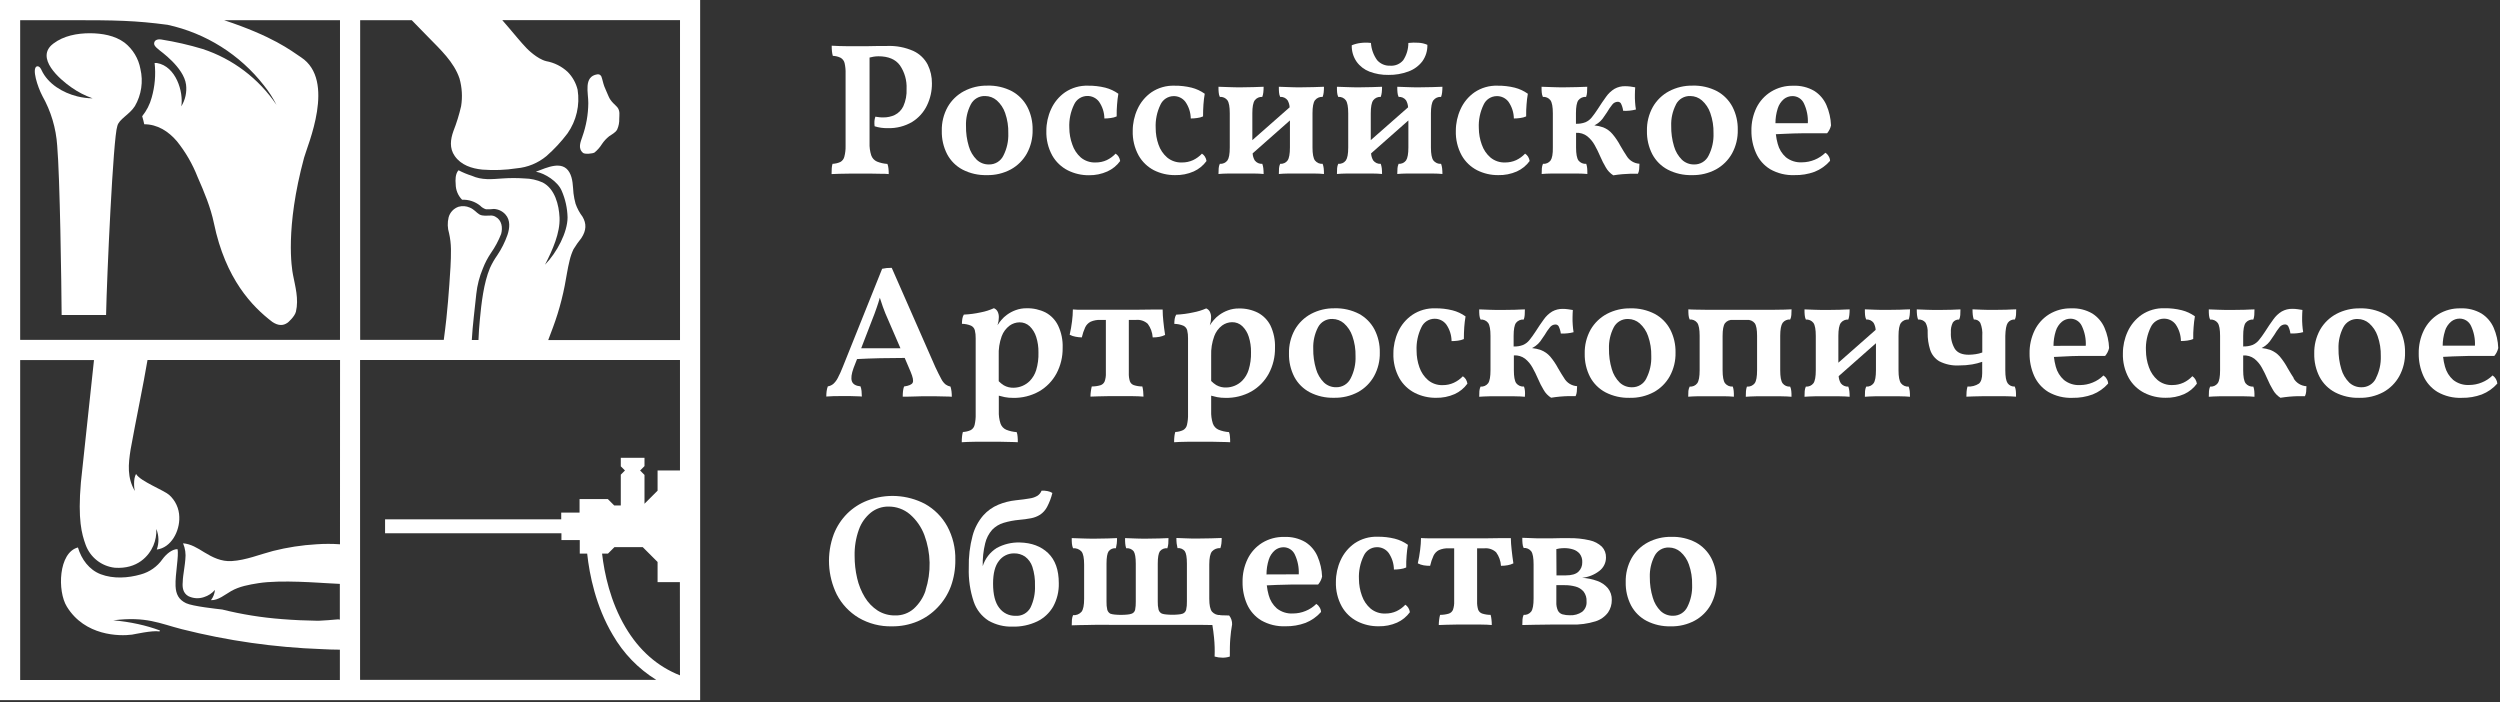 <?xml version="1.0" encoding="UTF-8"?> <svg xmlns="http://www.w3.org/2000/svg" width="844" height="237" viewBox="0 0 844 237" fill="none"><rect x="0" y="0" width="844" height="237" fill="#333333" stroke="none"/><g clip-path="url(#clip0_208_355)"><path d="M285.05 52.9C284.963 53.272 284.8 53.623 284.571 53.929C284.342 54.236 284.053 54.491 283.72 54.68C282.883 55.061 281.979 55.275 281.06 55.31C280.919 55.785 280.831 56.275 280.8 56.77C280.8 57.32 280.74 57.97 280.74 58.77C281.42 58.72 282.31 58.69 283.44 58.67L287.02 58.61H290.64H294.1L297.4 58.67C298.4 58.67 299.31 58.67 300.03 58.77C300.03 58.09 300.03 57.46 299.94 56.86C299.895 56.339 299.777 55.828 299.59 55.34C298.382 55.265 297.194 54.998 296.07 54.55C295.619 54.352 295.214 54.064 294.881 53.703C294.547 53.341 294.291 52.915 294.13 52.45C293.695 51.087 293.502 49.659 293.56 48.23V19.43C294.08 19.3 294.56 19.19 294.95 19.13C295.477 19.052 296.008 19.009 296.54 19C299.88 19 302.31 20 303.81 22.05C305.405 24.385 306.194 27.176 306.06 30C306.163 32.027 305.783 34.049 304.95 35.9C304.338 37.168 303.321 38.195 302.06 38.82C300.869 39.37 299.572 39.65 298.26 39.64C297.79 39.64 297.33 39.64 296.89 39.58C296.45 39.52 295.99 39.47 295.53 39.39C295.356 39.87 295.248 40.371 295.21 40.88C295.172 41.464 295.192 42.05 295.27 42.63C296.708 43.087 298.212 43.3 299.72 43.26C302.603 43.355 305.453 42.63 307.94 41.17C310.102 39.83 311.837 37.901 312.94 35.61C314.065 33.285 314.64 30.733 314.62 28.15C314.647 25.954 314.157 23.782 313.19 21.81C312.143 19.809 310.472 18.204 308.43 17.24C305.606 15.972 302.523 15.383 299.43 15.52H296.8L293.08 15.59H289.91H285.78C284.17 15.59 282.5 15.52 280.78 15.43C280.776 16.078 280.807 16.725 280.87 17.37C280.923 17.874 281.02 18.373 281.16 18.86C282.084 18.883 282.992 19.108 283.82 19.52C284.143 19.71 284.426 19.963 284.651 20.263C284.876 20.564 285.039 20.906 285.13 21.27C285.399 22.457 285.513 23.674 285.47 24.89V49.28C285.501 50.5 285.359 51.719 285.05 52.9Z" fill="white"></path><path d="M325 57.28C327.51 58.562 330.302 59.195 333.12 59.12C335.962 59.193 338.775 58.524 341.28 57.18C343.54 55.93 345.407 54.073 346.67 51.82C348.007 49.37 348.676 46.611 348.61 43.82C348.666 41.133 348.054 38.473 346.83 36.08C345.662 33.854 343.863 32.021 341.66 30.81C339.087 29.468 336.21 28.814 333.31 28.91C330.571 28.865 327.866 29.508 325.44 30.78C323.148 31.995 321.245 33.832 319.95 36.08C318.568 38.559 317.878 41.363 317.95 44.2C317.889 46.933 318.511 49.638 319.76 52.07C320.944 54.294 322.77 56.109 325 57.28ZM327.73 35.28C328.182 34.382 328.885 33.635 329.752 33.127C330.62 32.62 331.616 32.374 332.62 32.42C334.042 32.433 335.414 32.95 336.49 33.88C337.797 35.034 338.779 36.509 339.34 38.16C340.105 40.357 340.464 42.675 340.4 45C340.499 47.606 339.932 50.195 338.75 52.52C338.311 53.438 337.616 54.21 336.748 54.742C335.88 55.274 334.877 55.544 333.86 55.52C332.332 55.549 330.853 54.978 329.74 53.93C328.475 52.67 327.556 51.107 327.07 49.39C326.4 47.159 326.08 44.839 326.12 42.51C326.026 40.017 326.573 37.541 327.71 35.32L327.73 35.28Z" fill="white"></path><path d="M373.85 57.88C375.572 57.104 377.062 55.89 378.17 54.36C378.089 53.833 377.906 53.327 377.63 52.87C377.372 52.469 377.031 52.128 376.63 51.87C375.773 52.778 374.756 53.52 373.63 54.06C372.454 54.596 371.173 54.866 369.88 54.85C368.063 54.928 366.281 54.329 364.88 53.17C363.547 51.984 362.553 50.466 362 48.77C361.349 46.981 361.01 45.094 361 43.19C360.867 40.459 361.424 37.739 362.62 35.28C363.007 34.431 363.626 33.71 364.407 33.2C365.188 32.69 366.098 32.413 367.03 32.4C367.802 32.38 368.568 32.545 369.264 32.88C369.96 33.216 370.565 33.713 371.03 34.33C372.19 35.995 372.821 37.971 372.84 40C373.56 39.998 374.278 39.945 374.99 39.84C375.681 39.766 376.356 39.583 376.99 39.3C376.99 37.86 376.99 36.54 377.12 35.3C377.204 34.077 377.351 32.858 377.56 31.65C376.22 30.695 374.714 29.997 373.12 29.59C371.229 29.126 369.287 28.904 367.34 28.93C364.581 28.833 361.862 29.61 359.57 31.15C357.509 32.594 355.875 34.566 354.84 36.86C353.788 39.15 353.246 41.64 353.25 44.16C353.155 47.072 353.846 49.957 355.25 52.51C356.47 54.653 358.292 56.392 360.49 57.51C362.706 58.618 365.153 59.184 367.63 59.16C369.772 59.192 371.895 58.755 373.85 57.88Z" fill="white"></path><path d="M389.56 57.47C391.775 58.578 394.223 59.144 396.7 59.12C398.866 59.176 401.017 58.753 403 57.88C404.722 57.103 406.212 55.89 407.32 54.36C407.244 53.832 407.06 53.325 406.78 52.87C406.522 52.469 406.181 52.128 405.78 51.87C404.924 52.78 403.907 53.522 402.78 54.06C401.603 54.596 400.323 54.866 399.03 54.85C397.213 54.928 395.431 54.329 394.03 53.17C392.69 52.003 391.682 50.502 391.11 48.82C390.475 47.028 390.154 45.141 390.16 43.24C390.027 40.509 390.584 37.789 391.78 35.33C392.167 34.481 392.786 33.76 393.567 33.25C394.348 32.74 395.258 32.463 396.19 32.45C396.962 32.43 397.728 32.594 398.424 32.93C399.12 33.266 399.725 33.763 400.19 34.38C401.34 36.031 401.971 37.988 402 40C402.72 39.998 403.438 39.945 404.15 39.84C404.841 39.767 405.516 39.585 406.15 39.3C406.15 37.86 406.2 36.54 406.28 35.3C406.364 34.077 406.511 32.858 406.72 31.65C405.381 30.694 403.875 29.995 402.28 29.59C400.389 29.126 398.447 28.904 396.5 28.93C393.741 28.836 391.023 29.613 388.73 31.15C386.669 32.594 385.035 34.566 384 36.86C382.948 39.15 382.406 41.64 382.41 44.16C382.315 47.072 383.006 49.957 384.41 52.51C385.612 54.626 387.401 56.348 389.56 57.47Z" fill="white"></path><path d="M414.38 54.17C414.082 54.561 413.69 54.87 413.241 55.07C412.792 55.269 412.3 55.352 411.81 55.31C411.593 55.779 411.464 56.284 411.43 56.8C411.38 57.33 411.36 57.97 411.36 58.74C412.29 58.65 413.45 58.6 414.82 58.58C416.19 58.56 417.62 58.58 419.11 58.58C420.6 58.58 421.87 58.58 423.2 58.58C424.53 58.58 425.66 58.65 426.6 58.74C426.603 58.092 426.57 57.444 426.5 56.8C426.442 56.291 426.325 55.791 426.15 55.31C425.665 55.346 425.179 55.26 424.736 55.061C424.292 54.862 423.905 54.556 423.61 54.17C423.178 53.444 422.931 52.624 422.89 51.78L435.48 40.66V49.79C435.48 51.95 435.22 53.4 434.69 54.17C434.402 54.557 434.021 54.864 433.582 55.064C433.143 55.263 432.661 55.348 432.18 55.31C431.967 55.781 431.839 56.285 431.8 56.8C431.8 57.33 431.74 57.97 431.74 58.74C432.63 58.65 433.74 58.6 435.07 58.58C436.4 58.56 437.79 58.58 439.23 58.58C440.67 58.58 442.13 58.58 443.51 58.58C444.89 58.58 446.04 58.65 446.97 58.74C446.976 58.092 446.946 57.444 446.88 56.8C446.819 56.291 446.698 55.791 446.52 55.31C446.026 55.349 445.53 55.266 445.077 55.067C444.623 54.868 444.225 54.56 443.92 54.17C443.37 53.4 443.1 51.95 443.1 49.79V38.24C443.1 36.08 443.37 34.62 443.92 33.86C444.224 33.468 444.621 33.158 445.075 32.957C445.529 32.757 446.025 32.672 446.52 32.71C446.702 32.22 446.823 31.709 446.88 31.19C446.944 30.559 446.974 29.924 446.97 29.29L443.51 29.41C442.13 29.46 440.71 29.48 439.23 29.48C437.75 29.48 436.4 29.48 435.07 29.41L431.74 29.29C431.74 30.01 431.74 30.64 431.8 31.19C431.835 31.715 431.963 32.23 432.18 32.71C432.661 32.674 433.144 32.761 433.583 32.962C434.022 33.163 434.403 33.472 434.69 33.86C435.101 34.585 435.338 35.397 435.38 36.23L422.79 47.31V38.24C422.79 36.08 423.06 34.62 423.61 33.86C423.905 33.473 424.292 33.165 424.735 32.965C425.178 32.764 425.664 32.676 426.15 32.71C426.328 32.219 426.446 31.709 426.5 31.19C426.568 30.559 426.601 29.925 426.6 29.29L423.2 29.41C421.87 29.46 420.5 29.48 419.11 29.48C417.72 29.48 416.2 29.48 414.82 29.41L411.36 29.29C411.36 30.01 411.36 30.64 411.43 31.19C411.46 31.716 411.589 32.232 411.81 32.71C412.3 32.669 412.793 32.754 413.243 32.955C413.692 33.156 414.083 33.467 414.38 33.86C414.91 34.62 415.17 36.08 415.17 38.24V49.79C415.17 52 414.91 53.4 414.38 54.17Z" fill="white"></path><path d="M462.33 24.18C464.377 24.953 466.552 25.33 468.74 25.29C471.035 25.327 473.317 24.937 475.47 24.14C477.331 23.472 478.962 22.285 480.17 20.72C481.341 19.096 481.942 17.131 481.88 15.13C480.931 14.717 479.914 14.479 478.88 14.43C477.74 14.348 476.595 14.371 475.46 14.5C475.468 16.563 474.87 18.583 473.74 20.31C473.211 20.947 472.537 21.448 471.776 21.774C471.014 22.099 470.186 22.238 469.36 22.18C468.527 22.223 467.695 22.078 466.926 21.754C466.157 21.43 465.471 20.936 464.92 20.31C463.692 18.608 462.968 16.594 462.83 14.5C461.691 14.36 460.539 14.36 459.4 14.5C458.352 14.624 457.326 14.889 456.35 15.29C456.293 17.272 456.871 19.22 458 20.85C459.091 22.356 460.595 23.513 462.33 24.18Z" fill="white"></path><path d="M454.36 54.17C454.064 54.563 453.673 54.874 453.223 55.074C452.773 55.273 452.28 55.354 451.79 55.31C451.577 55.781 451.449 56.285 451.41 56.8C451.41 57.33 451.35 57.97 451.35 58.74C452.28 58.65 453.43 58.6 454.81 58.58C456.19 58.56 457.61 58.58 459.09 58.58C460.57 58.58 461.85 58.58 463.19 58.58C464.53 58.58 465.65 58.65 466.58 58.74C466.586 58.092 466.556 57.444 466.49 56.8C466.428 56.292 466.311 55.792 466.14 55.31C465.655 55.346 465.169 55.26 464.726 55.061C464.283 54.862 463.896 54.556 463.6 54.17C463.168 53.444 462.921 52.624 462.88 51.78L475.47 40.66V49.79C475.47 51.95 475.2 53.4 474.68 54.17C474.392 54.556 474.01 54.863 473.572 55.062C473.133 55.262 472.651 55.347 472.17 55.31C471.957 55.781 471.829 56.285 471.79 56.8C471.74 57.33 471.72 57.97 471.72 58.74C472.61 58.65 473.72 58.6 475.06 58.58C476.4 58.56 477.77 58.58 479.21 58.58C480.65 58.58 482.12 58.58 483.5 58.58C484.88 58.58 486.03 58.65 486.96 58.74C486.963 58.092 486.93 57.444 486.86 56.8C486.803 56.291 486.685 55.791 486.51 55.31C486.016 55.349 485.52 55.266 485.067 55.067C484.613 54.868 484.216 54.56 483.91 54.17C483.36 53.4 483.08 51.95 483.08 49.79V38.24C483.08 36.08 483.36 34.62 483.91 33.86C484.215 33.468 484.611 33.158 485.065 32.957C485.519 32.757 486.015 32.672 486.51 32.71C486.688 32.219 486.806 31.709 486.86 31.19C486.928 30.559 486.961 29.925 486.96 29.29L483.5 29.41C482.12 29.46 480.69 29.48 479.21 29.48C477.73 29.48 476.39 29.48 475.06 29.41L471.72 29.29C471.72 30.01 471.72 30.64 471.79 31.19C471.825 31.715 471.954 32.23 472.17 32.71C472.651 32.675 473.134 32.762 473.572 32.963C474.011 33.164 474.392 33.473 474.68 33.86C475.092 34.585 475.328 35.397 475.37 36.23L462.77 47.31V38.24C462.77 36.08 463.05 34.62 463.6 33.86C463.895 33.473 464.282 33.165 464.725 32.965C465.168 32.764 465.655 32.676 466.14 32.71C466.314 32.218 466.431 31.708 466.49 31.19C466.554 30.559 466.584 29.924 466.58 29.29L463.19 29.41C461.85 29.46 460.49 29.48 459.09 29.48C457.69 29.48 456.18 29.48 454.81 29.41L451.35 29.29C451.35 30.01 451.35 30.64 451.41 31.19C451.445 31.715 451.574 32.23 451.79 32.71C452.281 32.668 452.774 32.751 453.224 32.952C453.674 33.153 454.065 33.466 454.36 33.86C454.89 34.62 455.16 36.08 455.16 38.24V49.79C455.16 52 454.89 53.4 454.36 54.17Z" fill="white"></path><path d="M498.67 57.47C500.885 58.58 503.333 59.145 505.81 59.12C507.969 59.172 510.113 58.749 512.09 57.88C513.812 57.104 515.302 55.89 516.41 54.36C516.329 53.833 516.146 53.327 515.87 52.87C515.612 52.469 515.271 52.128 514.87 51.87C514.016 52.781 512.998 53.524 511.87 54.06C510.693 54.594 509.413 54.864 508.12 54.85C506.32 54.916 504.558 54.318 503.17 53.17C501.83 52.003 500.823 50.502 500.25 48.82C499.599 47.031 499.26 45.144 499.25 43.24C499.117 40.509 499.674 37.789 500.87 35.33C501.257 34.481 501.876 33.76 502.657 33.25C503.438 32.74 504.348 32.463 505.28 32.45C506.052 32.43 506.818 32.595 507.514 32.93C508.21 33.266 508.815 33.763 509.28 34.38C510.418 36.036 511.044 37.991 511.08 40C511.8 39.998 512.518 39.945 513.23 39.84C513.921 39.766 514.596 39.583 515.23 39.3C515.23 37.86 515.23 36.54 515.36 35.3C515.444 34.077 515.591 32.858 515.8 31.65C514.46 30.695 512.954 29.997 511.36 29.59C509.469 29.126 507.527 28.904 505.58 28.93C502.821 28.833 500.102 29.61 497.81 31.15C495.745 32.59 494.111 34.563 493.08 36.86C492.028 39.15 491.486 41.64 491.49 44.16C491.395 47.072 492.086 49.957 493.49 52.51C494.7 54.63 496.5 56.353 498.67 57.47Z" fill="white"></path><path d="M523.48 54.17C523.184 54.563 522.793 54.874 522.343 55.074C521.893 55.273 521.4 55.354 520.91 55.31C520.697 55.781 520.569 56.285 520.53 56.8C520.53 57.33 520.47 57.97 520.47 58.74C521.4 58.65 522.55 58.6 523.93 58.58C525.31 58.56 526.73 58.58 528.21 58.58C529.69 58.58 531.06 58.58 532.43 58.58C533.8 58.58 534.96 58.65 535.89 58.74C535.89 57.97 535.89 57.33 535.83 56.8C535.792 56.291 535.684 55.79 535.51 55.31C535.011 55.355 534.509 55.273 534.05 55.074C533.591 54.875 533.188 54.564 532.88 54.17C532.35 53.4 532.08 51.95 532.08 49.79V44.84C533.439 44.756 534.782 45.168 535.86 46C536.885 46.826 537.738 47.845 538.37 49C539.061 50.236 539.685 51.508 540.24 52.81C540.791 54.097 541.425 55.346 542.14 56.55C542.748 57.622 543.61 58.529 544.65 59.19C545.71 59.02 546.73 58.89 547.7 58.81C548.67 58.73 549.6 58.67 550.49 58.65H552.97C553.193 58.181 553.332 57.677 553.38 57.16C553.446 56.535 553.479 55.908 553.48 55.28C552.592 55.227 551.732 54.956 550.973 54.492C550.215 54.029 549.582 53.386 549.13 52.62C548.55 51.77 547.87 50.62 547.06 49.25C546.311 47.823 545.409 46.482 544.37 45.25C543.535 44.255 542.466 43.482 541.26 43C540.291 42.655 539.284 42.43 538.26 42.33C538.677 42.11 539.081 41.866 539.47 41.6C540.063 41.175 540.589 40.662 541.03 40.08C541.47 39.49 541.97 38.77 542.52 37.92C543.051 36.992 543.656 36.11 544.33 35.28C544.544 35.002 544.818 34.775 545.131 34.615C545.444 34.456 545.789 34.369 546.14 34.36C546.349 34.353 546.557 34.399 546.744 34.493C546.931 34.588 547.091 34.727 547.21 34.9C547.608 35.687 547.868 36.536 547.98 37.41C549.431 37.484 550.884 37.336 552.29 36.97C552.153 36.172 552.059 35.368 552.01 34.56C551.942 33.672 551.918 32.781 551.94 31.89C551.94 31 552 30.2 552.04 29.48C551.62 29.39 551.04 29.31 550.45 29.22C549.86 29.143 549.265 29.103 548.67 29.1C547.408 29.066 546.161 29.373 545.06 29.99C543.944 30.672 542.98 31.578 542.23 32.65C541.36 33.84 540.4 35.25 539.35 36.9C538.731 37.857 538.063 38.781 537.35 39.67C536.782 40.373 536.051 40.925 535.22 41.28C534.204 41.657 533.123 41.83 532.04 41.79V38.24C532.04 36.08 532.31 34.62 532.84 33.86C533.147 33.464 533.549 33.151 534.008 32.95C534.468 32.749 534.97 32.667 535.47 32.71C535.647 32.221 535.755 31.709 535.79 31.19C535.79 30.64 535.85 30.01 535.85 29.29L532.39 29.41C531.02 29.46 529.61 29.48 528.17 29.48C526.73 29.48 525.26 29.48 523.89 29.41L520.43 29.29C520.43 30.01 520.43 30.64 520.49 31.19C520.525 31.715 520.654 32.23 520.87 32.71C521.361 32.668 521.854 32.751 522.304 32.952C522.754 33.153 523.145 33.466 523.44 33.86C523.97 34.62 524.24 36.08 524.24 38.24V49.79C524.28 52 524 53.4 523.48 54.17Z" fill="white"></path><path d="M563.06 57.28C565.57 58.562 568.362 59.195 571.18 59.12C574.022 59.193 576.835 58.524 579.34 57.18C581.6 55.93 583.467 54.073 584.73 51.82C586.067 49.37 586.736 46.611 586.67 43.82C586.726 41.133 586.114 38.473 584.89 36.08C583.722 33.854 581.924 32.021 579.72 30.81C577.147 29.468 574.271 28.814 571.37 28.91C568.632 28.865 565.926 29.508 563.5 30.78C561.208 31.995 559.305 33.832 558.01 36.08C556.628 38.559 555.938 41.363 556.01 44.2C555.949 46.933 556.571 49.638 557.82 52.07C559.004 54.294 560.83 56.109 563.06 57.28ZM565.79 35.28C566.242 34.382 566.945 33.635 567.812 33.127C568.68 32.62 569.676 32.374 570.68 32.42C572.102 32.433 573.474 32.95 574.55 33.88C575.857 35.034 576.839 36.509 577.4 38.16C578.172 40.356 578.538 42.673 578.48 45C578.58 47.606 578.012 50.195 576.83 52.52C576.391 53.438 575.696 54.21 574.828 54.742C573.96 55.274 572.958 55.544 571.94 55.52C570.412 55.549 568.933 54.978 567.82 53.93C566.556 52.67 565.636 51.107 565.15 49.39C564.48 47.159 564.16 44.839 564.2 42.51C564.106 40.017 564.653 37.541 565.79 35.32V35.28Z" fill="white"></path><path d="M617.83 54.3C617.812 53.734 617.639 53.184 617.33 52.71C617.072 52.245 616.701 51.852 616.25 51.57C614.138 53.616 611.32 54.772 608.38 54.8C606.411 54.922 604.467 54.314 602.92 53.09C601.573 51.893 600.613 50.324 600.16 48.58C599.859 47.51 599.648 46.416 599.53 45.31L602.82 45.16C604.66 45.07 606.47 45.02 608.25 45C610.03 44.98 611.67 45 613.17 45H616.82C617.477 44.237 617.934 43.323 618.15 42.34C618.068 39.976 617.542 37.649 616.6 35.48C615.741 33.51 614.313 31.842 612.5 30.69C610.346 29.441 607.878 28.837 605.39 28.95C602.756 28.88 600.158 29.575 597.91 30.95C595.804 32.251 594.103 34.114 593 36.33C591.824 38.763 591.235 41.438 591.28 44.14C591.249 46.74 591.781 49.316 592.84 51.69C593.838 53.942 595.498 55.836 597.6 57.12C600.099 58.543 602.947 59.236 605.82 59.12C608.13 59.174 610.43 58.794 612.6 58C614.614 57.203 616.408 55.934 617.83 54.3ZM600.16 36.62C600.537 35.382 601.263 34.278 602.25 33.44C603.056 32.802 604.052 32.45 605.08 32.44C605.902 32.424 606.711 32.648 607.407 33.085C608.104 33.522 608.657 34.153 609 34.9C609.986 36.99 610.443 39.291 610.33 41.6H599.39C599.388 39.91 599.648 38.23 600.16 36.62Z" fill="white"></path><path d="M284.48 133.71H286.8L289.15 133.78C289.89 133.78 290.49 133.83 290.96 133.87C290.959 133.245 290.926 132.621 290.86 132C290.807 131.468 290.689 130.944 290.51 130.44C288.9 130.28 287.93 129.69 287.59 128.7C287.25 127.71 287.44 126.22 288.17 124.22L289.34 121.22C291.81 121.09 294.4 120.99 297.15 120.93C299.9 120.87 302.8 120.84 305.43 120.84L307.43 125.53C308.19 127.35 308.43 128.53 308.13 129.18C307.83 129.83 306.86 130.23 305.21 130.48C305.033 130.974 304.915 131.488 304.86 132.01C304.792 132.641 304.759 133.275 304.76 133.91H306.48L308.83 133.85L311.27 133.78H313.21H315.81L318.95 133.85C319.95 133.85 320.78 133.9 321.33 133.94C321.336 133.335 321.302 132.731 321.23 132.13C321.163 131.581 321.049 131.039 320.89 130.51C320.307 130.397 319.755 130.162 319.27 129.82C318.641 129.311 318.132 128.669 317.78 127.94C317.27 127.03 316.61 125.69 315.78 123.94L301.05 90.42C300.479 90.414 299.908 90.437 299.34 90.49C298.825 90.541 298.314 90.624 297.81 90.74L284.55 123.81C284.052 125.113 283.477 126.385 282.83 127.62C282.448 128.373 281.933 129.05 281.31 129.62C280.781 130.053 280.146 130.336 279.47 130.44C279.261 130.983 279.123 131.551 279.06 132.13C278.991 132.707 278.958 133.288 278.96 133.87L281.37 133.74C282.39 133.73 283.42 133.71 284.48 133.71ZM294.38 108.13C294.98 106.65 295.53 105.17 296.03 103.69C296.38 102.69 296.72 101.62 297.03 100.51C297.36 101.57 297.7 102.59 298.03 103.51C298.53 104.93 299.17 106.51 299.93 108.18L303.99 117.57H290.74L294.38 108.13Z" fill="white"></path><path d="M353 105.5C351.011 104.51 348.811 104.019 346.59 104.07C345.321 104.053 344.06 104.27 342.87 104.71C341.832 105.088 340.852 105.609 339.96 106.26C339.235 106.773 338.582 107.382 338.02 108.07C337.555 108.615 337.131 109.193 336.75 109.8L336.81 109.59C337.063 108.832 337.194 108.039 337.2 107.24C337.252 106.479 337.085 105.719 336.72 105.05C336.448 104.596 336.033 104.244 335.54 104.05C334.131 104.692 332.651 105.162 331.13 105.45C329.242 105.869 327.322 106.123 325.39 106.21C325.125 106.647 324.951 107.134 324.88 107.64C324.795 108.196 324.751 108.758 324.75 109.32C325.808 109.329 326.854 109.543 327.83 109.95C328.139 110.099 328.412 110.313 328.632 110.577C328.851 110.841 329.011 111.149 329.1 111.48C329.317 112.373 329.415 113.291 329.39 114.21V139.8C329.426 141.017 329.308 142.233 329.04 143.42C328.961 143.791 328.804 144.142 328.58 144.449C328.356 144.755 328.07 145.011 327.74 145.2C326.901 145.587 325.993 145.805 325.07 145.84C324.935 146.318 324.841 146.806 324.79 147.3C324.714 147.964 324.681 148.632 324.69 149.3C325.75 149.22 327.22 149.16 329.1 149.14H334.53C335.67 149.14 336.8 149.14 337.92 149.14L341.1 149.21C342.1 149.21 342.93 149.26 343.61 149.3C343.61 148.62 343.61 147.99 343.54 147.4C343.513 146.881 343.408 146.368 343.23 145.88C342.018 145.802 340.827 145.532 339.7 145.08C339.252 144.883 338.849 144.596 338.517 144.236C338.185 143.877 337.931 143.452 337.77 142.99C337.331 141.628 337.138 140.199 337.2 138.77V133.58C337.91 133.77 338.6 133.94 339.2 134.07C340.119 134.246 341.054 134.329 341.99 134.32C345.073 134.395 348.12 133.638 350.81 132.13C353.274 130.708 355.295 128.631 356.65 126.13C358.08 123.449 358.803 120.448 358.75 117.41C358.85 114.827 358.325 112.257 357.22 109.92C356.316 108.038 354.838 106.49 353 105.5ZM349.8 125C349.372 126.358 348.632 127.598 347.64 128.62C346.205 130.054 344.268 130.872 342.24 130.9C341.065 130.946 339.901 130.662 338.88 130.08C338.259 129.688 337.685 129.225 337.17 128.7V120.12C337.068 117.876 337.408 115.633 338.17 113.52C338.696 112.092 339.623 110.845 340.84 109.93C341.809 109.226 342.972 108.838 344.17 108.82C345.453 108.791 346.696 109.269 347.63 110.15C348.647 111.146 349.4 112.38 349.82 113.74C350.357 115.43 350.614 117.197 350.58 118.97C350.65 121.009 350.386 123.046 349.8 125Z" fill="white"></path><path d="M365.22 113.91C365.482 112.74 365.864 111.601 366.36 110.51C366.746 109.69 367.393 109.022 368.2 108.61C369.244 108.16 370.375 107.952 371.51 108H373.34V125.9C373.391 126.871 373.252 127.843 372.93 128.76C372.803 129.067 372.61 129.343 372.365 129.568C372.119 129.793 371.828 129.961 371.51 130.06C370.558 130.337 369.571 130.475 368.58 130.47C368.44 131.026 368.337 131.591 368.27 132.16C368.187 132.736 368.144 133.318 368.14 133.9C368.82 133.9 369.69 133.83 370.74 133.81L374.14 133.74H377.6C379.25 133.74 380.81 133.74 382.29 133.74C383.77 133.74 385.02 133.82 386.04 133.9C386.04 133.309 386.006 132.718 385.94 132.13C385.89 131.57 385.797 131.015 385.66 130.47C384.69 130.471 383.725 130.322 382.8 130.03C382.487 129.926 382.202 129.752 381.967 129.522C381.731 129.291 381.551 129.01 381.44 128.7C381.166 127.793 381.048 126.846 381.09 125.9V108H383.56C384.274 107.934 384.994 108.019 385.673 108.25C386.352 108.481 386.975 108.852 387.5 109.34C388.473 110.675 389.046 112.261 389.15 113.91C389.904 113.916 390.658 113.852 391.4 113.72C392.074 113.599 392.727 113.384 393.34 113.08C393.08 111.43 392.88 109.88 392.74 108.42C392.598 107.121 392.521 105.816 392.51 104.51C391.28 104.51 389.92 104.51 388.42 104.51L383.42 104.57C381.6 104.57 379.6 104.57 377.42 104.57H368.56C367.36 104.57 366.24 104.57 365.2 104.57C364.2 104.57 363.2 104.57 362.2 104.47C362.187 105.808 362.094 107.143 361.92 108.47C361.732 109.996 361.465 111.512 361.12 113.01C361.748 113.335 362.423 113.561 363.12 113.68C363.813 113.814 364.515 113.891 365.22 113.91Z" fill="white"></path><path d="M402.83 105.47C400.939 105.889 399.015 106.143 397.08 106.23C396.823 106.671 396.65 107.156 396.57 107.66C396.488 108.216 396.448 108.778 396.45 109.34C397.507 109.35 398.553 109.564 399.53 109.97C399.837 110.122 400.109 110.336 400.328 110.6C400.547 110.863 400.707 111.17 400.8 111.5C401.008 112.395 401.102 113.312 401.08 114.23V139.8C401.116 141.017 400.998 142.233 400.73 143.42C400.652 143.792 400.496 144.143 400.272 144.45C400.048 144.757 399.761 145.013 399.43 145.2C398.595 145.59 397.691 145.807 396.77 145.84C396.626 146.316 396.529 146.805 396.48 147.3C396.404 147.964 396.371 148.632 396.38 149.3C397.44 149.22 398.91 149.16 400.8 149.14H406.22C407.37 149.14 408.5 149.14 409.62 149.14L412.79 149.21C413.79 149.21 414.62 149.26 415.3 149.3C415.3 148.62 415.3 147.99 415.23 147.4C415.208 146.88 415.103 146.367 414.92 145.88C413.711 145.804 412.523 145.533 411.4 145.08C410.95 144.885 410.545 144.598 410.211 144.238C409.877 143.879 409.621 143.454 409.46 142.99C409.026 141.627 408.833 140.199 408.89 138.77V133.58C409.61 133.77 410.29 133.94 410.89 134.07C411.809 134.245 412.744 134.329 413.68 134.32C416.766 134.396 419.817 133.64 422.51 132.13C424.971 130.708 426.989 128.631 428.34 126.13C429.77 123.449 430.493 120.448 430.44 117.41C430.538 114.828 430.017 112.26 428.92 109.92C427.987 108.062 426.498 106.542 424.66 105.57C422.671 104.579 420.471 104.088 418.25 104.14C416.984 104.123 415.727 104.34 414.54 104.78C413.5 105.159 412.517 105.681 411.62 106.33C410.897 106.846 410.244 107.454 409.68 108.14C409.218 108.688 408.794 109.266 408.41 109.87C408.41 109.8 408.46 109.73 408.48 109.66C408.725 108.9 408.853 108.108 408.86 107.31C408.912 106.549 408.745 105.789 408.38 105.12C408.109 104.669 407.698 104.318 407.21 104.12C405.808 104.739 404.338 105.192 402.83 105.47ZM408.89 120.07C408.804 117.822 409.16 115.58 409.94 113.47C410.46 112.041 411.384 110.793 412.6 109.88C413.569 109.176 414.732 108.788 415.93 108.77C417.213 108.74 418.457 109.218 419.39 110.1C420.411 111.093 421.164 112.328 421.58 113.69C422.117 115.38 422.374 117.147 422.34 118.92C422.399 120.951 422.121 122.979 421.52 124.92C421.097 126.281 420.356 127.521 419.36 128.54C417.928 129.972 415.995 130.789 413.97 130.82C412.792 130.867 411.624 130.583 410.6 130C409.978 129.608 409.405 129.145 408.89 128.62V120.07Z" fill="white"></path><path d="M463.88 127C465.219 124.55 465.888 121.791 465.82 119C465.875 116.309 465.263 113.647 464.04 111.25C462.872 109.024 461.074 107.191 458.87 105.98C456.294 104.645 453.42 103.99 450.52 104.08C447.782 104.035 445.076 104.678 442.65 105.95C440.36 107.168 438.458 109.004 437.16 111.25C435.779 113.733 435.089 116.54 435.16 119.38C435.101 122.113 435.723 124.818 436.97 127.25C438.154 129.471 439.98 131.283 442.21 132.45C444.72 133.732 447.512 134.365 450.33 134.29C453.171 134.361 455.982 133.697 458.49 132.36C460.752 131.111 462.619 129.255 463.88 127ZM455.98 127.73C455.54 128.647 454.844 129.418 453.977 129.95C453.11 130.483 452.107 130.753 451.09 130.73C449.562 130.759 448.083 130.188 446.97 129.14C445.708 127.879 444.789 126.316 444.3 124.6C443.63 122.366 443.31 120.042 443.35 117.71C443.262 115.224 443.809 112.756 444.94 110.54C445.394 109.644 446.097 108.898 446.964 108.391C447.831 107.883 448.826 107.637 449.83 107.68C451.252 107.693 452.624 108.21 453.7 109.14C455.003 110.301 455.985 111.779 456.55 113.43C457.32 115.619 457.686 117.93 457.63 120.25C457.728 122.835 457.167 125.402 456 127.71L455.98 127.73Z" fill="white"></path><path d="M491.08 133.05C492.803 132.27 494.292 131.053 495.4 129.52C495.317 128.993 495.134 128.487 494.86 128.03C494.597 127.633 494.257 127.293 493.86 127.03C492.991 127.946 491.956 128.689 490.81 129.22C489.634 129.759 488.354 130.033 487.06 130.02C485.258 130.086 483.495 129.485 482.11 128.33C480.772 127.165 479.765 125.668 479.19 123.99C478.555 122.195 478.234 120.304 478.24 118.4C478.107 115.672 478.664 112.955 479.86 110.5C480.244 109.649 480.863 108.925 481.644 108.413C482.425 107.901 483.336 107.622 484.27 107.61C485.043 107.592 485.809 107.758 486.505 108.096C487.201 108.433 487.806 108.932 488.27 109.55C489.41 111.2 490.03 113.154 490.05 115.16C490.769 115.157 491.487 115.107 492.2 115.01C492.889 114.926 493.562 114.744 494.2 114.47C494.2 113.03 494.25 111.7 494.33 110.47C494.414 109.247 494.561 108.028 494.77 106.82C493.434 105.858 491.927 105.159 490.33 104.76C488.44 104.288 486.498 104.063 484.55 104.09C481.791 103.995 479.072 104.772 476.78 106.31C474.703 107.741 473.052 109.707 472 112C470.948 114.29 470.406 116.78 470.41 119.3C470.314 122.213 471.004 125.097 472.41 127.65C473.63 129.793 475.452 131.532 477.65 132.65C479.865 133.758 482.313 134.324 484.79 134.3C486.953 134.347 489.099 133.92 491.08 133.05Z" fill="white"></path><path d="M514.82 132C514.782 131.488 514.674 130.983 514.5 130.5C514.001 130.545 513.499 130.464 513.04 130.264C512.581 130.065 512.178 129.754 511.87 129.36C511.34 128.6 511.08 127.14 511.08 124.98V119.98C512.429 119.888 513.766 120.282 514.85 121.09C515.876 121.915 516.729 122.935 517.36 124.09C518.053 125.321 518.677 126.59 519.23 127.89C519.778 129.183 520.416 130.436 521.14 131.64C521.745 132.712 522.608 133.616 523.65 134.27C524.7 134.1 525.72 133.98 526.65 133.89C527.58 133.8 528.56 133.76 529.44 133.73H531.92C532.145 133.262 532.283 132.757 532.33 132.24C532.396 131.619 532.429 130.995 532.43 130.37C531.541 130.317 530.679 130.046 529.92 129.58C529.161 129.114 528.529 128.469 528.08 127.7C527.51 126.86 526.82 125.7 526.02 124.34C525.263 122.915 524.358 121.575 523.32 120.34C522.469 119.384 521.403 118.644 520.21 118.18C519.241 117.835 518.233 117.61 517.21 117.51C517.632 117.3 518.037 117.055 518.42 116.78C519.013 116.355 519.539 115.842 519.98 115.26C520.42 114.67 520.92 113.95 521.47 113.1C521.998 112.174 522.604 111.294 523.28 110.47C523.494 110.192 523.768 109.965 524.081 109.805C524.394 109.646 524.739 109.559 525.09 109.55C525.301 109.542 525.51 109.588 525.699 109.682C525.887 109.777 526.049 109.917 526.17 110.09C526.563 110.874 526.82 111.72 526.93 112.59C527.67 112.638 528.413 112.618 529.15 112.53C529.857 112.466 530.556 112.339 531.24 112.15C531.12 111.43 531.02 110.63 530.96 109.74C530.892 108.852 530.868 107.961 530.89 107.07C530.89 106.18 530.95 105.38 530.99 104.66C530.57 104.58 529.99 104.49 529.4 104.41C528.814 104.325 528.222 104.282 527.63 104.28C526.365 104.247 525.115 104.554 524.01 105.17C522.891 105.854 521.927 106.763 521.18 107.84C520.32 109.02 519.35 110.44 518.3 112.09C517.683 113.045 517.016 113.967 516.3 114.85C515.73 115.552 514.999 116.108 514.17 116.47C513.157 116.846 512.08 117.02 511 116.98V113.4C511 111.24 511.26 109.78 511.79 109.02C512.098 108.626 512.501 108.315 512.96 108.116C513.419 107.916 513.921 107.835 514.42 107.88C514.596 107.391 514.704 106.879 514.74 106.36C514.74 105.81 514.8 105.17 514.8 104.45C513.87 104.45 512.72 104.54 511.35 104.58C509.98 104.62 508.56 104.64 507.12 104.64C505.68 104.64 504.22 104.64 502.84 104.58C501.46 104.52 500.31 104.49 499.38 104.45C499.38 105.17 499.38 105.81 499.44 106.36C499.479 106.886 499.611 107.4 499.83 107.88C500.32 107.838 500.812 107.921 501.261 108.12C501.71 108.32 502.102 108.629 502.4 109.02C502.93 109.78 503.19 111.24 503.19 113.4V125C503.19 127.16 502.93 128.62 502.4 129.38C502.102 129.771 501.71 130.08 501.261 130.28C500.812 130.479 500.32 130.562 499.83 130.52C499.614 130.994 499.482 131.501 499.44 132.02C499.44 132.55 499.38 133.19 499.38 133.95C500.31 133.87 501.47 133.82 502.84 133.79C504.21 133.76 505.64 133.79 507.12 133.79C508.6 133.79 509.97 133.79 511.35 133.79C512.73 133.79 513.87 133.87 514.8 133.95C514.88 133.14 514.86 132.5 514.82 132Z" fill="white"></path><path d="M558.71 106C556.138 104.664 553.267 104.009 550.37 104.1C547.628 104.055 544.919 104.698 542.49 105.97C540.202 107.191 538.301 109.026 537 111.27C535.62 113.753 534.929 116.56 535 119.4C534.941 122.133 535.563 124.838 536.81 127.27C537.997 129.489 539.822 131.3 542.05 132.47C544.561 133.751 547.352 134.383 550.17 134.31C553.011 134.381 555.822 133.717 558.33 132.38C560.597 131.134 562.466 129.273 563.72 127.01C565.059 124.56 565.728 121.801 565.66 119.01C565.715 116.319 565.103 113.657 563.88 111.26C562.713 109.035 560.914 107.205 558.71 106ZM555.82 127.74C555.381 128.656 554.687 129.426 553.821 129.958C552.956 130.49 551.956 130.761 550.94 130.74C549.408 130.771 547.925 130.2 546.81 129.15C545.548 127.889 544.629 126.326 544.14 124.61C543.47 122.376 543.15 120.052 543.19 117.72C543.102 115.234 543.649 112.766 544.78 110.55C545.235 109.655 545.938 108.909 546.805 108.402C547.672 107.895 548.667 107.648 549.67 107.69C551.092 107.703 552.464 108.22 553.54 109.15C554.843 110.311 555.825 111.789 556.39 113.44C557.161 115.629 557.527 117.94 557.47 120.26C557.56 122.843 556.993 125.407 555.82 127.71V127.74Z" fill="white"></path><path d="M601.81 109C602.108 108.609 602.499 108.3 602.949 108.1C603.398 107.901 603.89 107.818 604.38 107.86C604.595 107.38 604.724 106.865 604.76 106.34C604.76 105.79 604.83 105.15 604.83 104.43C604.23 104.43 603.44 104.51 602.45 104.53L598.38 104.59C596.67 104.59 594.38 104.59 591.56 104.59H583C580.287 104.59 578.087 104.59 576.4 104.59L572.4 104.53C571.4 104.53 570.63 104.47 569.99 104.43C569.99 105.15 569.99 105.79 570.05 106.34C570.086 106.865 570.215 107.38 570.43 107.86C570.92 107.816 571.413 107.897 571.863 108.096C572.313 108.296 572.704 108.607 573 109C573.53 109.76 573.8 111.22 573.8 113.38V125C573.8 127.16 573.53 128.62 573 129.38C572.704 129.773 572.313 130.084 571.863 130.284C571.413 130.483 570.92 130.564 570.43 130.52C570.202 130.985 570.057 131.486 570 132C570 132.53 569.94 133.17 569.94 133.93C570.87 133.85 572.02 133.8 573.4 133.77C574.78 133.74 576.2 133.77 577.68 133.77C579.16 133.77 580.53 133.77 581.9 133.77C583.27 133.77 584.43 133.85 585.36 133.93C585.36 133.17 585.36 132.53 585.3 132C585.262 131.488 585.154 130.983 584.98 130.5C584.481 130.545 583.979 130.464 583.52 130.264C583.061 130.065 582.658 129.754 582.35 129.36C581.82 128.6 581.55 127.14 581.55 124.98V113.4C581.55 111.29 581.82 109.86 582.35 109.12C582.662 108.726 583.069 108.417 583.532 108.222C583.995 108.026 584.5 107.95 585 108H589.76C590.259 107.951 590.761 108.028 591.222 108.224C591.684 108.42 592.088 108.728 592.4 109.12C592.93 109.86 593.19 111.29 593.19 113.4V125C593.19 127.16 592.93 128.62 592.4 129.38C592.091 129.776 591.687 130.088 591.225 130.287C590.764 130.486 590.26 130.566 589.76 130.52C589.59 131.004 589.483 131.508 589.44 132.02C589.44 132.55 589.38 133.19 589.38 133.95C590.31 133.87 591.47 133.82 592.84 133.79C594.21 133.76 595.62 133.79 597.06 133.79C598.5 133.79 599.97 133.79 601.35 133.79C602.73 133.79 603.87 133.87 604.81 133.95C604.81 133.19 604.81 132.55 604.74 132.02C604.701 131.502 604.573 130.994 604.36 130.52C603.87 130.562 603.378 130.479 602.929 130.28C602.479 130.08 602.088 129.771 601.79 129.38C601.26 128.62 601 127.16 601 125V113.4C601 111.24 601.28 109.78 601.81 109Z" fill="white"></path><path d="M641.77 109C642.076 108.61 642.473 108.302 642.927 108.103C643.38 107.904 643.876 107.821 644.37 107.86C644.543 107.368 644.66 106.858 644.72 106.34C644.784 105.705 644.814 105.068 644.81 104.43C643.88 104.43 642.73 104.52 641.35 104.56C639.97 104.6 638.55 104.62 637.07 104.62C635.59 104.62 634.24 104.62 632.91 104.56C631.58 104.5 630.47 104.47 629.58 104.43C629.58 105.15 629.58 105.79 629.64 106.34C629.681 106.864 629.809 107.378 630.02 107.86C630.501 107.821 630.983 107.906 631.423 108.105C631.862 108.304 632.243 108.612 632.53 109C632.94 109.726 633.176 110.537 633.22 111.37L620.63 122.45V113.4C620.63 111.24 620.91 109.78 621.45 109.02C621.746 108.634 622.132 108.328 622.576 108.129C623.019 107.93 623.505 107.844 623.99 107.88C624.167 107.389 624.285 106.879 624.34 106.36C624.408 105.726 624.441 105.088 624.44 104.45C623.51 104.45 622.37 104.54 621.04 104.58C619.71 104.62 618.34 104.64 616.95 104.64C615.56 104.64 614.04 104.64 612.66 104.58C611.28 104.52 610.13 104.49 609.2 104.45C609.2 105.17 609.2 105.81 609.27 106.36C609.306 106.885 609.435 107.4 609.65 107.88C610.14 107.838 610.632 107.921 611.081 108.12C611.53 108.32 611.922 108.629 612.22 109.02C612.75 109.78 613.01 111.24 613.01 113.4V125C613.01 127.16 612.75 128.62 612.22 129.38C611.922 129.771 611.53 130.08 611.081 130.28C610.632 130.479 610.14 130.562 609.65 130.52C609.437 130.994 609.309 131.502 609.27 132.02C609.27 132.55 609.2 133.19 609.2 133.95C610.13 133.87 611.29 133.82 612.66 133.79C614.03 133.76 615.47 133.79 616.95 133.79C618.43 133.79 619.71 133.79 621.04 133.79C622.37 133.79 623.51 133.87 624.44 133.95C624.443 133.305 624.409 132.661 624.34 132.02C624.283 131.508 624.165 131.005 623.99 130.52C623.505 130.556 623.019 130.47 622.576 130.271C622.132 130.072 621.746 129.766 621.45 129.38C621.025 128.651 620.778 127.832 620.73 126.99L633.32 115.87V125C633.32 127.16 633.06 128.62 632.53 129.38C632.243 129.768 631.862 130.076 631.423 130.275C630.983 130.474 630.501 130.559 630.02 130.52C629.812 130.996 629.683 131.503 629.64 132.02C629.64 132.55 629.58 133.19 629.58 133.95C630.47 133.87 631.58 133.82 632.91 133.79C634.24 133.76 635.63 133.79 637.07 133.79C638.51 133.79 639.98 133.79 641.35 133.79C642.72 133.79 643.88 133.87 644.81 133.95C644.816 133.305 644.785 132.661 644.72 132.02C644.658 131.509 644.54 131.006 644.37 130.52C643.876 130.559 643.38 130.476 642.927 130.277C642.473 130.078 642.076 129.77 641.77 129.38C641.21 128.62 640.94 127.16 640.94 125V113.4C640.94 111.24 641.21 109.78 641.77 109Z" fill="white"></path><path d="M677.82 109C678.087 108.616 678.45 108.309 678.873 108.109C679.296 107.909 679.764 107.823 680.23 107.86C680.445 107.38 680.574 106.865 680.61 106.34C680.61 105.79 680.67 105.15 680.67 104.43C679.78 104.43 678.67 104.52 677.31 104.56C675.95 104.6 674.56 104.62 673.12 104.62C671.68 104.62 670.44 104.62 669.12 104.56C667.8 104.5 666.76 104.47 665.92 104.43C665.916 105.068 665.946 105.705 666.01 106.34C666.07 106.858 666.187 107.368 666.36 107.86C666.795 107.827 667.231 107.916 667.618 108.118C668.005 108.319 668.328 108.625 668.55 109C669.107 110.389 669.336 111.888 669.22 113.38V119C668.5 119.272 667.752 119.463 666.99 119.57C666.215 119.685 665.433 119.748 664.65 119.76C662.4 119.76 660.84 119.1 659.95 117.76C658.969 116.093 658.506 114.171 658.62 112.24C658.53 111.081 658.758 109.919 659.28 108.88C659.517 108.542 659.839 108.272 660.212 108.097C660.586 107.922 660.999 107.847 661.41 107.88C661.625 107.4 661.754 106.885 661.79 106.36C661.79 105.81 661.85 105.17 661.85 104.45C661.05 104.45 660 104.54 658.71 104.58C657.42 104.62 656.1 104.64 654.71 104.64C653.32 104.64 651.83 104.64 650.5 104.58C649.17 104.52 648.03 104.49 647.1 104.45C647.096 105.088 647.126 105.725 647.19 106.36C647.25 106.878 647.367 107.388 647.54 107.88C648.021 107.823 648.508 107.893 648.953 108.083C649.399 108.272 649.787 108.574 650.08 108.96C650.621 109.993 650.863 111.157 650.78 112.32C650.745 114.266 651.025 116.204 651.61 118.06C652.128 119.7 653.231 121.092 654.71 121.97C656.789 123.027 659.112 123.51 661.44 123.37C662.907 123.38 664.373 123.263 665.82 123.02C666.965 122.823 668.092 122.532 669.19 122.15V126C669.19 127.69 668.83 128.85 668.11 129.49C666.963 130.244 665.598 130.596 664.23 130.49C664.065 131.051 663.961 131.627 663.92 132.21C663.92 132.8 663.85 133.37 663.85 133.92C664.45 133.92 665.23 133.85 666.2 133.83L669.38 133.76H672.68C674.07 133.76 675.45 133.76 676.8 133.76C678.15 133.76 679.43 133.84 680.61 133.92C680.61 133.16 680.61 132.52 680.55 131.99C680.511 131.472 680.383 130.964 680.17 130.49C679.704 130.527 679.236 130.441 678.813 130.241C678.39 130.041 678.027 129.734 677.76 129.35C677.25 128.59 676.99 127.13 676.99 124.97V113.4C677.05 111.24 677.31 109.78 677.82 109Z" fill="white"></path><path d="M702.13 120.16H707.04H710.69C711.35 119.394 711.811 118.477 712.03 117.49C711.94 115.13 711.411 112.807 710.47 110.64C709.615 108.671 708.191 107.003 706.38 105.85C704.227 104.597 701.759 103.99 699.27 104.1C696.633 104.035 694.034 104.729 691.78 106.1C689.673 107.415 687.979 109.297 686.89 111.53C685.717 113.96 685.131 116.632 685.18 119.33C685.15 121.932 685.679 124.51 686.73 126.89C687.738 129.133 689.396 131.021 691.49 132.31C693.987 133.738 696.836 134.431 699.71 134.31C702.015 134.351 704.307 133.965 706.47 133.17C708.485 132.378 710.282 131.117 711.71 129.49C711.694 128.922 711.517 128.371 711.2 127.9C710.943 127.435 710.571 127.042 710.12 126.76C709.086 127.788 707.854 128.598 706.5 129.14C705.154 129.703 703.709 129.995 702.25 130C700.28 130.12 698.336 129.507 696.79 128.28C695.446 127.085 694.486 125.52 694.03 123.78C693.736 122.708 693.525 121.615 693.4 120.51L696.7 120.35C698.54 120.24 700.35 120.18 702.13 120.16ZM693.26 116.76C693.262 115.064 693.522 113.378 694.03 111.76C694.408 110.522 695.137 109.421 696.13 108.59C696.931 107.948 697.924 107.596 698.95 107.59C699.763 107.581 700.561 107.808 701.247 108.243C701.934 108.677 702.48 109.302 702.82 110.04C703.812 112.125 704.272 114.424 704.16 116.73L693.26 116.76Z" fill="white"></path><path d="M740.14 127C739.288 127.913 738.27 128.657 737.14 129.19C735.964 129.729 734.684 130.003 733.39 129.99C731.571 130.069 729.788 129.466 728.39 128.3C727.052 127.135 726.045 125.638 725.47 123.96C724.818 122.168 724.48 120.277 724.47 118.37C724.337 115.642 724.894 112.925 726.09 110.47C726.474 109.619 727.093 108.895 727.874 108.383C728.655 107.871 729.566 107.592 730.5 107.58C731.273 107.562 732.039 107.728 732.735 108.066C733.431 108.403 734.036 108.902 734.5 109.52C735.636 111.173 736.255 113.125 736.28 115.13C736.999 115.127 737.717 115.077 738.43 114.98C739.119 114.896 739.792 114.714 740.43 114.44C740.43 113 740.43 111.67 740.56 110.44C740.644 109.217 740.791 107.998 741 106.79C739.664 105.828 738.157 105.129 736.56 104.73C734.67 104.258 732.728 104.033 730.78 104.06C728.021 103.963 725.302 104.74 723.01 106.28C720.949 107.724 719.315 109.696 718.28 111.99C717.228 114.28 716.686 116.77 716.69 119.29C716.594 122.203 717.284 125.087 718.69 127.64C719.91 129.783 721.732 131.522 723.93 132.64C726.146 133.748 728.593 134.314 731.07 134.29C733.228 134.34 735.371 133.921 737.35 133.06C739.073 132.28 740.562 131.063 741.67 129.53C741.587 129.003 741.404 128.497 741.13 128.04C740.877 127.628 740.539 127.273 740.14 127Z" fill="white"></path><path d="M774.39 127.68C773.82 126.84 773.13 125.68 772.33 124.32C771.573 122.895 770.668 121.555 769.63 120.32C768.779 119.364 767.713 118.624 766.52 118.16C765.551 117.815 764.544 117.59 763.52 117.49C763.941 117.277 764.345 117.033 764.73 116.76C765.323 116.335 765.849 115.822 766.29 115.24C766.73 114.65 767.23 113.93 767.78 113.08C768.308 112.154 768.914 111.274 769.59 110.45C769.804 110.172 770.078 109.945 770.391 109.785C770.704 109.626 771.049 109.539 771.4 109.53C771.61 109.521 771.818 109.566 772.005 109.661C772.192 109.755 772.352 109.896 772.47 110.07C772.868 110.853 773.129 111.699 773.24 112.57C773.98 112.618 774.723 112.598 775.46 112.51C776.167 112.446 776.866 112.319 777.55 112.13C777.43 111.41 777.33 110.61 777.27 109.72C777.202 108.832 777.178 107.941 777.2 107.05C777.2 106.16 777.26 105.36 777.3 104.64C776.88 104.56 776.3 104.47 775.71 104.39C775.124 104.305 774.532 104.262 773.94 104.26C772.675 104.227 771.425 104.534 770.32 105.15C769.201 105.834 768.237 106.743 767.49 107.82C766.617 109 765.657 110.417 764.61 112.07C763.994 113.025 763.326 113.947 762.61 114.83C762.04 115.532 761.309 116.088 760.48 116.45C759.464 116.827 758.383 117 757.3 116.96V113.4C757.3 111.24 757.57 109.78 758.1 109.02C758.408 108.626 758.811 108.315 759.27 108.116C759.729 107.916 760.231 107.835 760.73 107.88C760.906 107.391 761.014 106.879 761.05 106.36C761.05 105.81 761.11 105.17 761.11 104.45C760.18 104.45 759.03 104.54 757.66 104.58C756.29 104.62 754.87 104.64 753.43 104.64C751.99 104.64 750.52 104.64 749.15 104.58C747.78 104.52 746.62 104.49 745.69 104.45C745.69 105.17 745.69 105.81 745.75 106.36C745.791 106.884 745.919 107.398 746.13 107.88C746.62 107.836 747.113 107.917 747.563 108.116C748.013 108.316 748.404 108.627 748.7 109.02C749.24 109.78 749.5 111.24 749.5 113.4V125C749.5 127.16 749.24 128.62 748.7 129.38C748.404 129.773 748.013 130.084 747.563 130.284C747.113 130.483 746.62 130.564 746.13 130.52C745.922 130.996 745.793 131.503 745.75 132.02C745.75 132.55 745.69 133.19 745.69 133.95C746.62 133.87 747.78 133.82 749.15 133.79C750.52 133.76 751.95 133.79 753.43 133.79C754.91 133.79 756.28 133.79 757.66 133.79C759.04 133.79 760.18 133.87 761.11 133.95C761.11 133.19 761.11 132.55 761.05 132.02C761.012 131.508 760.904 131.003 760.73 130.52C760.231 130.565 759.729 130.484 759.27 130.284C758.811 130.085 758.408 129.774 758.1 129.38C757.57 128.62 757.3 127.16 757.3 125V120C758.652 119.906 759.993 120.3 761.08 121.11C762.106 121.935 762.959 122.954 763.59 124.11C764.283 125.341 764.907 126.61 765.46 127.91C766.008 129.203 766.646 130.456 767.37 131.66C767.975 132.732 768.838 133.636 769.88 134.29C770.93 134.12 771.95 134 772.88 133.91C773.81 133.82 774.79 133.78 775.67 133.75H778.15C778.375 133.282 778.514 132.777 778.56 132.26C778.626 131.639 778.659 131.015 778.66 130.39C777.771 130.337 776.909 130.066 776.15 129.6C775.391 129.134 774.759 128.489 774.31 127.72L774.39 127.68Z" fill="white"></path><path d="M805 106C802.428 104.664 799.557 104.009 796.66 104.1C793.918 104.054 791.209 104.697 788.78 105.97C786.49 107.188 784.588 109.024 783.29 111.27C781.909 113.753 781.219 116.56 781.29 119.4C781.231 122.133 781.853 124.838 783.1 127.27C784.287 129.489 786.112 131.3 788.34 132.47C790.85 133.752 793.642 134.385 796.46 134.31C799.301 134.381 802.112 133.717 804.62 132.38C806.883 131.127 808.747 129.263 810 127C811.339 124.55 812.008 121.791 811.94 119C811.995 116.309 811.383 113.647 810.16 111.25C808.991 109.033 807.197 107.207 805 106ZM802.11 127.74C801.67 128.656 800.976 129.426 800.111 129.958C799.246 130.49 798.245 130.761 797.23 130.74C795.698 130.771 794.215 130.2 793.1 129.15C791.838 127.889 790.919 126.326 790.43 124.61C789.76 122.376 789.44 120.052 789.48 117.72C789.392 115.234 789.939 112.766 791.07 110.55C791.524 109.654 792.227 108.908 793.094 108.401C793.961 107.893 794.956 107.647 795.96 107.69C797.382 107.703 798.754 108.22 799.83 109.15C801.133 110.311 802.115 111.789 802.68 113.44C803.45 115.629 803.816 117.94 803.76 120.26C803.844 122.845 803.269 125.408 802.09 127.71L802.11 127.74Z" fill="white"></path><path d="M841.51 126.73C840.473 127.755 839.243 128.564 837.89 129.11C836.544 129.673 835.1 129.965 833.64 129.97C831.67 130.09 829.726 129.477 828.18 128.25C826.836 127.055 825.876 125.49 825.42 123.75C825.121 122.679 824.91 121.585 824.79 120.48L828.08 120.32C829.93 120.24 831.73 120.18 833.51 120.16H838.43H842.08C842.737 119.393 843.194 118.476 843.41 117.49C843.328 115.13 842.802 112.806 841.86 110.64C841.001 108.67 839.574 107.002 837.76 105.85C835.608 104.594 833.139 103.986 830.65 104.1C828.017 104.036 825.42 104.731 823.17 106.1C821.063 107.415 819.369 109.297 818.28 111.53C817.103 113.959 816.514 116.631 816.56 119.33C816.527 121.933 817.06 124.512 818.12 126.89C819.122 129.137 820.781 131.027 822.88 132.31C825.377 133.738 828.226 134.431 831.1 134.31C833.405 134.351 835.696 133.964 837.86 133.17C839.874 132.376 841.67 131.115 843.1 129.49C843.057 128.945 842.891 128.417 842.616 127.944C842.341 127.472 841.963 127.067 841.51 126.76V126.73ZM825.42 111.73C825.798 110.492 826.527 109.391 827.52 108.56C828.32 107.917 829.314 107.564 830.34 107.56C831.153 107.551 831.951 107.778 832.637 108.213C833.324 108.647 833.87 109.272 834.21 110.01C835.196 112.097 835.653 114.395 835.54 116.7H824.65C824.655 115.03 824.915 113.371 825.42 111.78V111.73Z" fill="white"></path><path d="M312.25 170.1C309.271 168.55 305.996 167.651 302.643 167.461C299.29 167.271 295.935 167.796 292.8 169C290.254 169.982 287.939 171.48 286 173.4C284.038 175.373 282.503 177.729 281.49 180.32C280.264 183.605 279.721 187.106 279.893 190.608C280.065 194.11 280.948 197.541 282.49 200.69C284.177 203.947 286.735 206.672 289.88 208.56C293.285 210.549 297.177 211.55 301.12 211.45C304.091 211.489 307.039 210.918 309.78 209.77C312.331 208.682 314.631 207.082 316.54 205.07C318.489 203.039 320.006 200.634 321 198C322.045 195.116 322.56 192.067 322.52 189C322.609 185.05 321.668 181.146 319.79 177.67C318.034 174.491 315.422 171.869 312.25 170.1ZM312.48 199.36C311.696 201.719 310.318 203.837 308.48 205.51C306.754 207.021 304.523 207.828 302.23 207.77C300.131 207.812 298.066 207.239 296.29 206.12C294.532 204.97 293.056 203.439 291.97 201.64C290.763 199.647 289.885 197.472 289.37 195.2C288.794 192.725 288.509 190.191 288.52 187.65C288.451 184.623 288.942 181.609 289.97 178.76C290.773 176.509 292.181 174.523 294.04 173.02C295.721 171.701 297.803 170.995 299.94 171.02C302.588 170.987 305.158 171.91 307.18 173.62C309.362 175.513 311.039 177.918 312.06 180.62C314.291 186.628 314.429 193.214 312.45 199.31L312.48 199.36Z" fill="white"></path><path d="M344.27 183.14C341.561 183.061 338.88 183.703 336.5 185C334.241 186.412 332.563 188.587 331.77 191.13C331.7 188.531 331.979 185.935 332.6 183.41C333.003 181.715 333.817 180.146 334.97 178.84C336.043 177.742 337.378 176.936 338.85 176.5C340.556 175.994 342.308 175.659 344.08 175.5C345.422 175.392 346.757 175.212 348.08 174.96C349.174 174.754 350.219 174.343 351.16 173.75C352.127 173.094 352.92 172.211 353.47 171.18C354.27 169.675 354.878 168.076 355.28 166.42C354.775 166.107 354.215 165.894 353.63 165.79C352.972 165.657 352.3 165.614 351.63 165.66C351.363 166.342 350.896 166.928 350.29 167.34C349.496 167.822 348.611 168.135 347.69 168.26C346.55 168.47 344.94 168.69 342.87 168.9C340.862 169.116 338.896 169.617 337.03 170.39C335.073 171.206 333.326 172.454 331.92 174.04C330.245 176 329.029 178.31 328.36 180.8C327.409 184.346 326.972 188.01 327.06 191.68C326.929 195.58 327.498 199.471 328.74 203.17C329.634 205.802 331.398 208.052 333.74 209.55C336.203 210.944 339.001 211.635 341.83 211.55C344.702 211.626 347.552 211.027 350.15 209.8C352.405 208.708 354.282 206.967 355.54 204.8C356.868 202.372 357.527 199.636 357.45 196.87C357.45 192.423 356.253 189.047 353.86 186.74C351.467 184.433 348.27 183.233 344.27 183.14ZM347.92 205.07C347.439 205.99 346.699 206.749 345.79 207.253C344.882 207.756 343.845 207.981 342.81 207.9C341.753 207.923 340.706 207.692 339.756 207.227C338.806 206.763 337.981 206.078 337.35 205.23C335.957 203.45 335.26 200.72 335.26 197.04C335.26 193.567 335.927 190.997 337.26 189.33C337.853 188.537 338.625 187.897 339.513 187.46C340.401 187.024 341.381 186.805 342.37 186.82C343.678 186.794 344.963 187.171 346.05 187.9C347.216 188.768 348.083 189.977 348.53 191.36C349.189 193.42 349.486 195.579 349.41 197.74C349.516 200.268 349.005 202.784 347.92 205.07Z" fill="white"></path><path d="M412 207.71C412.001 207.687 412.001 207.663 412 207.64C411.472 207.681 410.942 207.6 410.451 207.402C409.96 207.204 409.522 206.895 409.17 206.5C408.56 205.74 408.25 204.28 408.25 202.12V190.57C408.25 188.37 408.56 186.9 409.17 186.16C409.527 185.773 409.967 185.472 410.457 185.28C410.948 185.087 411.475 185.009 412 185.05C412.166 184.542 412.283 184.02 412.35 183.49C412.415 182.869 412.445 182.245 412.44 181.62L408.95 181.74C407.64 181.74 406.14 181.81 404.45 181.81C402.76 181.81 401.45 181.81 400.26 181.74L397.15 181.62C397.145 182.245 397.175 182.869 397.24 183.49C397.306 184.015 397.403 184.536 397.53 185.05C397.988 185 398.451 185.065 398.877 185.24C399.303 185.414 399.679 185.693 399.97 186.05C400.46 186.75 400.7 188.16 400.7 190.27V203.1C400.728 204.017 400.644 204.934 400.45 205.83C400.38 206.128 400.238 206.404 400.038 206.636C399.838 206.868 399.585 207.047 399.3 207.16C398.85 207.312 398.383 207.406 397.91 207.44C397.213 207.513 396.511 207.547 395.81 207.54C395.102 207.546 394.394 207.513 393.69 207.44C393.203 207.408 392.723 207.314 392.26 207.16C391.98 207.03 391.733 206.84 391.536 206.603C391.339 206.366 391.197 206.089 391.12 205.79C390.92 204.908 390.832 204.004 390.86 203.1V190.31C390.86 188.2 391.1 186.79 391.59 186.09C391.892 185.728 392.28 185.447 392.719 185.272C393.157 185.098 393.632 185.035 394.1 185.09C394.266 184.584 394.373 184.06 394.42 183.53C394.42 183 394.48 182.38 394.48 181.66L391.37 181.78C390.14 181.78 388.72 181.85 387.12 181.85C385.52 181.85 384.12 181.85 382.93 181.78L379.82 181.66C379.82 182.38 379.82 183 379.88 183.53C379.922 184.061 380.029 184.585 380.2 185.09C380.669 185.036 381.143 185.099 381.581 185.274C382.019 185.448 382.407 185.729 382.71 186.09C383.19 186.79 383.44 188.2 383.44 190.31V203.14C383.46 204.055 383.386 204.97 383.22 205.87C383.15 206.179 383 206.464 382.787 206.697C382.573 206.93 382.302 207.104 382 207.2C381.537 207.353 381.057 207.447 380.57 207.48C379.886 207.552 379.198 207.585 378.51 207.58C377.789 207.588 377.068 207.555 376.35 207.48C375.855 207.441 375.365 207.347 374.89 207.2C374.624 207.06 374.39 206.866 374.204 206.63C374.018 206.394 373.884 206.121 373.81 205.83C373.614 204.947 373.53 204.044 373.56 203.14V190.31C373.56 188.2 373.8 186.79 374.29 186.09C374.58 185.732 374.956 185.453 375.382 185.278C375.809 185.104 376.272 185.039 376.73 185.09C376.857 184.576 376.954 184.055 377.02 183.53C377.085 182.909 377.115 182.285 377.11 181.66L374 181.78C372.77 181.78 371.38 181.85 369.81 181.85C368.24 181.85 366.66 181.85 365.31 181.78L361.82 181.66C361.82 182.38 361.82 183 361.88 183.53C361.923 184.067 362.052 184.593 362.26 185.09C362.79 185.043 363.324 185.118 363.82 185.311C364.316 185.503 364.761 185.808 365.12 186.2C365.71 186.94 366 188.41 366 190.61V202.16C366 204.32 365.71 205.78 365.12 206.54C364.766 206.94 364.322 207.252 363.826 207.45C363.329 207.648 362.793 207.727 362.26 207.68C362.052 208.177 361.923 208.703 361.88 209.24C361.88 209.77 361.82 210.39 361.82 211.11C362.82 211.11 363.82 211.04 364.93 211.02C366.04 211 367.39 211.02 369.02 210.95C370.65 210.88 372.69 210.95 375.14 210.95H398.88C401.34 210.95 403.403 210.95 405.07 210.95L409.3 211.01C409.52 212.38 409.72 213.78 409.86 215.27C410.077 217.389 410.14 219.522 410.05 221.65C410.917 221.904 411.816 222.032 412.72 222.03C413.559 222.043 414.394 221.914 415.19 221.65C415.19 219.44 415.19 217.43 415.35 215.59C415.468 213.98 415.672 212.378 415.96 210.79C415.997 209.702 415.642 208.638 414.96 207.79L412 207.71Z" fill="white"></path><path d="M436.43 197.33H441.35H445C445.66 196.564 446.12 195.647 446.34 194.66C446.25 192.3 445.721 189.976 444.78 187.81C443.926 185.838 442.501 184.167 440.69 183.01C438.536 181.761 436.068 181.157 433.58 181.27C430.943 181.2 428.342 181.895 426.09 183.27C423.983 184.585 422.288 186.467 421.2 188.7C420.026 191.13 419.441 193.802 419.49 196.5C419.45 199.079 419.965 201.637 421 204C422.004 206.247 423.663 208.14 425.76 209.43C428.259 210.853 431.107 211.546 433.98 211.43C436.284 211.471 438.576 211.085 440.74 210.29C442.752 209.492 444.547 208.231 445.98 206.61C445.964 206.042 445.787 205.491 445.47 205.02C445.212 204.555 444.841 204.162 444.39 203.88C443.355 204.908 442.124 205.718 440.77 206.26C439.423 206.819 437.979 207.108 436.52 207.11C434.551 207.233 432.607 206.624 431.06 205.4C429.713 204.203 428.753 202.634 428.3 200.89C427.999 199.819 427.788 198.726 427.67 197.62L430.97 197.47C432.85 197.4 434.66 197.35 436.43 197.33ZM427.57 193.93C427.566 192.233 427.826 190.547 428.34 188.93C428.721 187.691 429.449 186.587 430.44 185.75C431.242 185.112 432.235 184.76 433.26 184.75C434.073 184.741 434.871 184.968 435.557 185.403C436.244 185.837 436.79 186.462 437.13 187.2C438.116 189.287 438.573 191.585 438.46 193.89L427.57 193.93Z" fill="white"></path><path d="M474.45 204.15C473.596 205.061 472.578 205.804 471.45 206.34C470.273 206.874 468.993 207.144 467.7 207.13C465.883 207.208 464.101 206.609 462.7 205.45C461.36 204.283 460.353 202.782 459.78 201.1C459.128 199.312 458.789 197.424 458.78 195.52C458.646 192.792 459.203 190.075 460.4 187.62C460.783 186.768 461.402 186.043 462.183 185.531C462.965 185.019 463.876 184.741 464.81 184.73C465.583 184.709 466.35 184.875 467.047 185.212C467.743 185.55 468.347 186.05 468.81 186.67C469.943 188.324 470.562 190.276 470.59 192.28C471.31 192.278 472.028 192.225 472.74 192.12C473.431 192.046 474.106 191.863 474.74 191.58C474.74 190.15 474.74 188.82 474.87 187.58C474.954 186.357 475.101 185.138 475.31 183.93C473.973 182.968 472.467 182.266 470.87 181.86C468.979 181.396 467.037 181.174 465.09 181.2C462.331 181.103 459.612 181.88 457.32 183.42C455.259 184.864 453.625 186.836 452.59 189.13C451.538 191.42 450.996 193.91 451 196.43C450.905 199.342 451.596 202.227 453 204.78C454.22 206.923 456.042 208.662 458.24 209.78C460.455 210.891 462.903 211.456 465.38 211.43C467.539 211.482 469.683 211.059 471.66 210.19C473.382 209.414 474.872 208.2 475.98 206.67C475.899 206.143 475.716 205.637 475.44 205.18C475.186 204.771 474.848 204.42 474.45 204.15Z" fill="white"></path><path d="M510.06 181.68H505.97L500.97 181.75C499.15 181.75 497.15 181.75 494.97 181.75H486.1C484.89 181.75 483.77 181.75 482.73 181.75C481.69 181.75 480.73 181.69 479.73 181.65C479.713 182.988 479.616 184.324 479.44 185.65C479.255 187.176 478.992 188.691 478.65 190.19C479.279 190.512 479.953 190.738 480.65 190.86C481.365 190.97 482.087 191.023 482.81 191.02C483.067 189.849 483.449 188.709 483.95 187.62C484.332 186.795 484.98 186.123 485.79 185.71C486.83 185.263 487.959 185.058 489.09 185.11H490.93V203.01C490.975 203.981 490.836 204.951 490.52 205.87C490.39 206.177 490.194 206.452 489.947 206.677C489.701 206.901 489.408 207.069 489.09 207.17C488.141 207.443 487.158 207.581 486.17 207.58C486.027 208.133 485.92 208.694 485.85 209.26C485.775 209.84 485.735 210.425 485.73 211.01C486.4 211.01 487.27 210.94 488.33 210.92L491.72 210.85H495.18C496.83 210.85 498.4 210.85 499.88 210.85C501.36 210.85 502.61 210.92 503.62 211.01C503.62 210.46 503.62 209.87 503.53 209.23C503.481 208.673 503.384 208.121 503.24 207.58C502.273 207.582 501.311 207.433 500.39 207.14C500.077 207.035 499.791 206.861 499.554 206.631C499.317 206.4 499.134 206.12 499.02 205.81C498.751 204.902 498.633 203.956 498.67 203.01V185.11H501.15C501.864 185.044 502.584 185.129 503.263 185.36C503.942 185.591 504.564 185.962 505.09 186.45C506.066 187.783 506.635 189.37 506.73 191.02C507.488 191.023 508.244 190.956 508.99 190.82C509.661 190.709 510.312 190.496 510.92 190.19C510.67 188.54 510.47 186.99 510.32 185.53C510.169 184.252 510.082 182.967 510.06 181.68Z" fill="white"></path><path d="M539.23 196.12C537.587 195.522 535.865 195.168 534.12 195.07C536.248 194.854 538.272 194.043 539.96 192.73C540.653 192.201 541.214 191.518 541.599 190.735C541.984 189.953 542.183 189.092 542.18 188.22C542.204 187.551 542.095 186.885 541.86 186.258C541.625 185.632 541.268 185.058 540.81 184.57C539.659 183.488 538.234 182.741 536.69 182.41C534.369 181.874 531.991 181.629 529.61 181.68H526.76L523.45 181.75H520.53C519.53 181.75 518.45 181.75 517.2 181.68L513.93 181.56C513.93 182.28 513.93 182.91 514 183.46C514.031 183.989 514.16 184.508 514.38 184.99C514.87 184.948 515.362 185.031 515.811 185.23C516.26 185.43 516.652 185.739 516.95 186.13C517.48 186.89 517.74 188.35 517.74 190.51V202.06C517.74 204.22 517.48 205.68 516.95 206.44C516.652 206.831 516.26 207.14 515.811 207.34C515.362 207.539 514.87 207.622 514.38 207.58C514.164 208.049 514.035 208.554 514 209.07C514 209.6 513.93 210.25 513.93 211.01C515.203 210.97 516.633 210.94 518.22 210.92L523.64 210.85C525.64 210.85 527.96 210.85 530.5 210.85C533.248 210.946 535.993 210.581 538.62 209.77C540.322 209.247 541.814 208.197 542.88 206.77C543.72 205.524 544.159 204.052 544.14 202.55C544.184 201.101 543.713 199.684 542.81 198.55C541.852 197.438 540.617 196.6 539.23 196.12ZM525.42 185.38C525.77 185.29 526.09 185.22 526.42 185.17C527.009 185.084 527.604 185.044 528.2 185.05C529.18 185.046 530.155 185.194 531.09 185.49C531.954 185.756 532.724 186.262 533.31 186.95C533.927 187.771 534.232 188.785 534.17 189.81C534.191 190.405 534.085 190.997 533.861 191.549C533.637 192.1 533.3 192.598 532.87 193.01C532 193.84 530.57 194.25 528.58 194.25H525.47L525.42 185.38ZM534.12 206.56C532.907 207.387 531.456 207.791 529.99 207.71C529.132 207.729 528.276 207.622 527.45 207.39C527.122 207.288 526.817 207.12 526.556 206.897C526.295 206.673 526.082 206.399 525.93 206.09C525.544 205.199 525.369 204.23 525.42 203.26V197.55H528.21C529.466 197.536 530.718 197.698 531.93 198.03C532.977 198.303 533.915 198.889 534.62 199.71C535.348 200.673 535.703 201.866 535.62 203.07C535.672 203.73 535.562 204.392 535.301 205C535.04 205.608 534.634 206.144 534.12 206.56Z" fill="white"></path><path d="M572.55 183.14C569.976 181.799 567.1 181.145 564.2 181.24C561.461 181.195 558.756 181.838 556.33 183.11C554.038 184.325 552.135 186.162 550.84 188.41C549.459 190.889 548.769 193.693 548.84 196.53C548.775 199.267 549.397 201.976 550.65 204.41C551.837 206.629 553.662 208.44 555.89 209.61C558.4 210.892 561.192 211.525 564.01 211.45C566.852 211.523 569.665 210.854 572.17 209.51C574.435 208.265 576.303 206.408 577.56 204.15C578.893 201.698 579.562 198.94 579.5 196.15C579.55 193.463 578.939 190.805 577.72 188.41C576.549 186.186 574.751 184.354 572.55 183.14ZM569.66 204.88C569.221 205.798 568.525 206.57 567.658 207.102C566.79 207.634 565.787 207.904 564.77 207.88C563.243 207.909 561.766 207.342 560.65 206.3C559.384 205.041 558.465 203.478 557.98 201.76C557.293 199.529 556.956 197.205 556.98 194.87C556.889 192.383 557.436 189.915 558.57 187.7C559.021 186.803 559.721 186.056 560.587 185.548C561.453 185.041 562.447 184.795 563.45 184.84C564.872 184.853 566.244 185.37 567.32 186.3C568.632 187.455 569.618 188.935 570.18 190.59C570.951 192.779 571.317 195.09 571.26 197.41C571.369 199.995 570.818 202.566 569.66 204.88Z" fill="white"></path><path d="M196.85 51.63C197.43 52.12 200.16 51.89 200.74 51.47C201.713 50.665 202.55 49.71 203.22 48.64C203.888 47.639 204.708 46.749 205.65 46C206.59 45.31 207.79 44.8 208.36 43.72C208.871 42.574 209.111 41.324 209.06 40.07C209.06 38.85 209.41 37.48 208.42 36.22C207.84 35.48 206.18 34.37 205.42 32.45C204.98 31.32 204.42 30.27 204 29.13C203.58 27.99 203.41 26.83 203 25.77C202.868 25.539 202.679 25.346 202.45 25.21C202.208 25.093 201.936 25.051 201.67 25.09C196.88 25.82 198.67 31.48 198.61 34.82C198.578 38.669 197.902 42.485 196.61 46.11C196 47.94 195 50.09 196.85 51.63Z" fill="white"></path><path d="M114.78 0H0V236.37H236.37V0H114.78ZM114.78 183.75C112.137 183.565 109.483 183.565 106.84 183.75C101.896 184.033 96.991 184.787 92.19 186C87.57 187.2 83.05 189.13 78.19 189.42C74.71 189.63 71.78 188.18 68.9 186.42C66.67 185.03 64.4 183.61 61.8 183.42C62.529 185.131 62.795 187.004 62.57 188.85C62.43 190.73 62.07 192.58 61.85 194.45C61.76 195.137 61.707 195.828 61.69 196.52C61.51 198.35 61.79 200.21 63.55 201.24C64.367 201.645 65.255 201.884 66.165 201.944C67.075 202.004 67.987 201.884 68.85 201.59C70.293 201.139 71.582 200.294 72.57 199.15C72.453 200.41 71.986 201.612 71.22 202.62C73.67 202.72 75.95 200.74 78.05 199.54C80.79 197.97 84.1 197.38 87.18 196.89C94.77 195.66 108.54 196.83 110.46 196.89C111.89 196.94 113.31 197.02 114.73 197.12V209.2C114.47 209.112 114.193 209.081 113.92 209.11C111.79 209.32 109.66 209.46 107.53 209.57H107.27C103.27 209.51 99.18 209.34 95.16 209.01C88.364 208.497 81.624 207.413 75.01 205.77C73.48 205.59 65.01 204.7 62.8 203.63C60.33 202.43 59.4 200.63 59.27 197.86C59.09 193.94 60.46 187.52 59.92 185.39C57.99 185.39 55.99 187.22 54.86 188.77C53.09 191.298 50.489 193.124 47.51 193.93C43.2 195.17 38.25 195.47 34.02 193.87C30.09 192.39 27.47 188.77 26.31 184.82C19.73 186.53 19.31 199.58 22.58 204.82C28.67 214.72 40.31 214.82 44.58 214.25C45.3 214.15 51.39 212.76 53.8 213.17H53.89C53.89 213.17 53.96 212.92 53.98 212.84C51.592 211.958 49.147 211.243 46.66 210.7C43.881 210.09 41.065 209.662 38.23 209.42C49.41 208.04 53.83 210.48 61.41 212.42C76.842 216.317 92.644 218.569 108.55 219.14C110.55 219.22 112.68 219.35 114.74 219.33V229.56H6.81V121.56H31.73C30.61 132.18 27.32 162.79 27.31 162.86C26.22 175.55 27.62 180.32 28.89 183.86C29.638 185.958 30.962 187.802 32.709 189.183C34.456 190.564 36.556 191.426 38.77 191.67C46.43 192.19 50.28 187.67 51.77 184.2C52.525 182.427 52.866 180.505 52.77 178.58C53.676 180.798 53.733 183.273 52.93 185.53C57.8 184.91 60.71 179.31 60.53 174.53C60.503 173.115 60.184 171.721 59.592 170.435C59 169.149 58.148 168 57.09 167.06C55.24 165.47 47.4 162.45 46.02 160.13L45.93 160.01C44.93 161.66 45.29 165.11 45.53 165.76C42.9 161.27 43.29 156.82 44.09 151.76C45.94 141.49 48.39 129.98 49.8 121.54H114.8L114.78 183.75ZM114.78 114.75H6.81V6.81H23.24C39.11 6.81 45.67 6.92 56.6 8.38C69.496 11.194 80.999 18.437 89.11 28.85C90.749 30.886 92.17 33.088 93.35 35.42C87.37 26.53 78.598 19.886 68.42 16.54C63.831 15.156 59.154 14.083 54.42 13.33C53.74 13.2 52.03 13.23 52.03 14.75C52.03 15.7 53.67 16.75 53.81 16.94C53.95 17.13 62.06 22.69 62.81 28.58C63.126 31.128 62.561 33.707 61.21 35.89C62 31 59.4 22.38 53 21.28H52.66C52.507 21.265 52.353 21.265 52.2 21.28C52.631 25.205 52.291 29.176 51.2 32.97C50.581 35.257 49.491 37.389 48 39.23C48.27 40.13 48.5 41.03 48.7 41.95C53.1 41.95 56.85 44.31 59.7 47.65C62.634 51.297 64.995 55.371 66.7 59.73C68.94 64.82 71.11 70 72.23 75.4C76.15 94.29 85.23 103.58 91.97 108.7C93.77 109.88 95.48 110.15 97.17 108.89C97.17 108.89 99.49 106.95 99.91 105.2C100.91 100.95 99.67 96.7 98.91 92.75C98.52 90.75 96.19 77.17 102.66 53.23C103.78 49.09 113.48 27.15 101.66 19.36C98 16.91 92.1 12.26 75.64 6.81H114.78V114.75ZM229.56 228C221.96 225 215.8 219.6 211.18 211.8C206.02 203.09 204.02 193.56 203.26 186.89H205.26L207.43 184.72H217L222 189.72V196.53H229.53L229.56 228ZM229.56 158.84H222V165.65L217.58 170.07V160.33L216.1 158.84L217.58 157.36V154.56H209.58V157.43L210.99 158.84L209.58 160.25V170.65H207.37L205.2 168.48H195.66V173.05H189.47V175.33H130V180.04H189.54V182.32H195.73V186.89H198.23C199 194.09 201.13 204.67 206.88 214.36C210.441 220.555 215.485 225.768 221.56 229.53H121.56V121.53H229.56V158.84ZM144.61 12.56C148.61 16.67 153.26 20.92 155.13 26.5C155.988 29.544 156.173 32.738 155.67 35.86C155.014 38.721 154.145 41.529 153.07 44.26C152.07 47.07 151.67 50.03 153.53 52.68C155.66 55.74 159.27 56.9 162.83 57.26C166.711 57.563 170.613 57.416 174.46 56.82C178.133 56.496 181.621 55.063 184.46 52.71C187.089 50.407 189.475 47.84 191.58 45.05C194.599 40.763 195.826 35.468 195 30.29C194.452 28.024 193.297 25.95 191.66 24.29C189.642 22.407 187.126 21.143 184.41 20.65C181.34 19.91 177.98 16.5 177.81 16.31C175.7 14.11 173.81 11.72 171.81 9.4C171.06 8.53 170.32 7.66 169.57 6.8H229.57V114.8H185.08C186.18 111.9 187.3 109 188.22 106.04C189.205 102.887 190.016 99.682 190.65 96.44C191.21 93.6 191.6 90.7 192.31 87.89C192.612 86.602 193.048 85.348 193.61 84.15C194.423 82.825 195.318 81.553 196.29 80.34C197.97 77.77 198.04 75.5 196.66 73.16C195.656 71.834 194.863 70.359 194.31 68.79C193.992 67.635 193.758 66.459 193.61 65.27C193.39 62.94 193.43 60.27 192.24 58.2C189.87 54.02 184.67 56.57 180.92 57.97C184 58.5 188.34 61.32 189.61 64.37C190.856 67.211 191.535 70.268 191.61 73.37C191.61 78.43 188.01 85.25 183.99 89.37C186.57 84.37 189.14 78.57 188.9 73.43C188.7 69.19 187.36 63.74 183.2 61.6C181.263 60.735 179.171 60.272 177.05 60.24C174.606 60.07 172.154 60.07 169.71 60.24C166.03 60.5 162.71 60.88 159.28 59.34C157.748 58.86 156.262 58.244 154.84 57.5L154.71 57.57C153.71 58.78 153.71 60.73 153.84 62.19C153.85 64.151 154.625 66.031 156 67.43C158.209 67.335 160.376 68.046 162.1 69.43C162.644 70.012 163.335 70.437 164.1 70.66C164.985 70.685 165.871 70.645 166.75 70.54C167.49 70.579 168.215 70.764 168.882 71.085C169.55 71.406 170.148 71.856 170.64 72.41C172.37 74.32 172.08 77.04 171.32 79.31C170.467 81.746 169.304 84.061 167.86 86.2C166.906 87.552 166.082 88.992 165.4 90.5C163.28 95.55 162.51 102.5 162.01 107.79C161.8 110.1 161.59 112.46 161.53 114.79H159.28C159.56 109.72 160.28 104.33 160.8 99.2C161.116 96.268 161.857 93.398 163 90.68C163.707 88.832 164.623 87.07 165.73 85.43C167.134 83.433 168.292 81.274 169.18 79C169.78 76.86 169.41 74.32 167.3 73.19C166.795 72.876 166.203 72.73 165.61 72.77C164.61 72.77 162.93 73.03 161.85 72.39C160.77 71.75 160.12 70.7 158.59 70.07C157.396 69.543 156.056 69.447 154.8 69.8C153.992 70.078 153.264 70.549 152.68 71.173C152.095 71.797 151.673 72.555 151.45 73.38C151.018 75.155 151.073 77.014 151.61 78.76C152.005 80.513 152.216 82.303 152.24 84.1C152.29 88.1 151.97 92.1 151.7 96.02C151.43 99.94 151.1 103.71 150.7 107.54C150.44 109.95 150.14 112.35 149.82 114.74H121.59V6.81H139L144.61 12.56Z" fill="white"></path><path d="M42.09 14.43C38.76 11.95 34.45 11.25 30.39 11.22C26.03 11.22 21.45 12.07 17.96 14.75C11.74 19.51 20.13 26.75 24.17 29.55C26.357 31.089 28.746 32.317 31.27 33.2C29.516 33.18 27.771 32.956 26.07 32.53C21.19 31.31 16.19 28.35 14.01 23.65C14.01 23.65 13.42 22.13 12.43 22.41C10.69 23.09 12.64 29.22 14.31 32.41C17.21 37.548 18.919 43.273 19.31 49.16C20.24 59.87 20.74 95.88 20.81 106.35H35.81C36.08 93.29 38.21 46.42 39.6 42.59C40.11 40.22 43.72 38.72 45.54 35.82C47.741 32.024 48.407 27.53 47.4 23.26C46.76 19.77 44.873 16.631 42.09 14.43Z" fill="white"></path></g><defs><clipPath id="clip0_208_355"><rect width="843.41" height="236.37" fill="white"></rect></clipPath></defs></svg> 